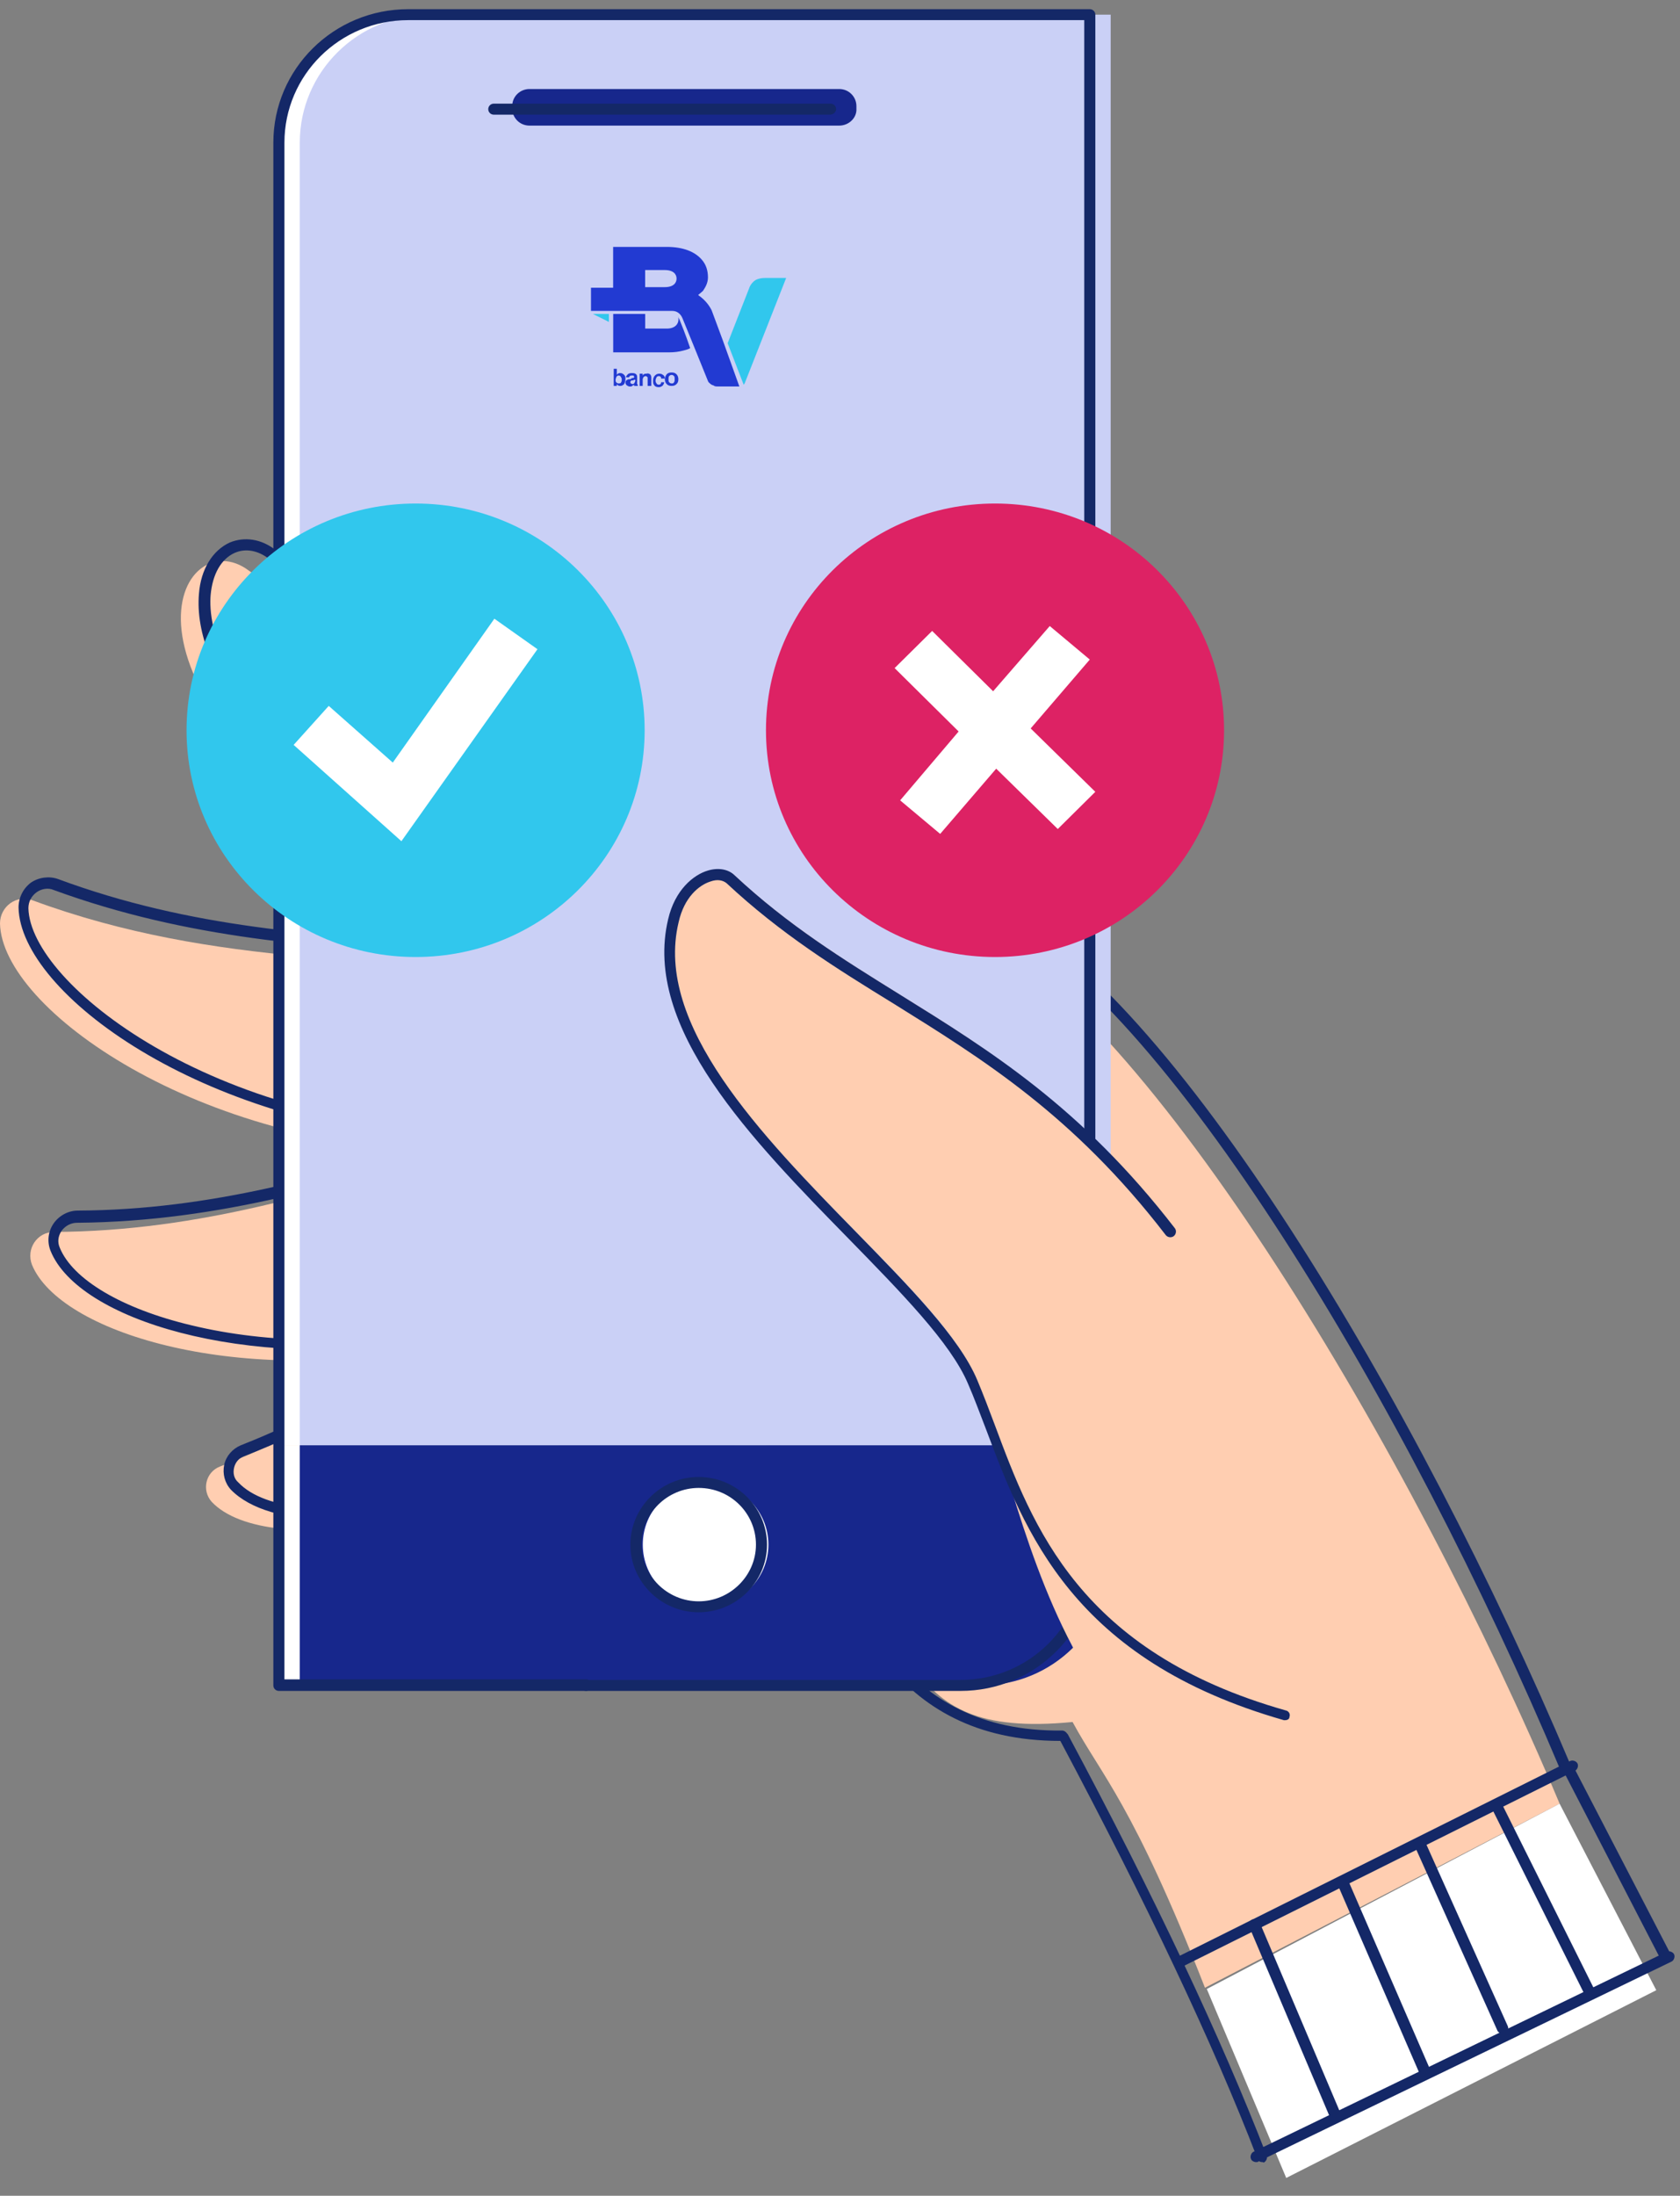 <svg width="75" height="98" viewBox="0 0 75 98" fill="none" xmlns="http://www.w3.org/2000/svg">
<rect x="0" y="0" width="75" height="98" fill="#808080" stroke="none"/>
<path d="M69.626 80.501C62.974 64.695 51.236 45.162 43.375 41.462C35.184 37.571 13.029 26.907 11.105 25.465C8.109 23.207 3.931 30.28 17.619 39.204C20.203 40.89 22.622 42.278 24.876 43.502C17.647 42.74 9.621 43.203 1.457 40.183C0.742 39.911 0 40.455 0 41.217C0.082 45.026 8.851 51.255 20.148 51.392C14.706 53.105 8.961 54.955 2.419 54.983C1.649 54.983 1.154 55.744 1.429 56.452C2.666 59.444 10.363 61.838 19.131 60.179C16.355 62.192 13.331 64.096 9.813 65.456C9.181 65.701 8.988 66.517 9.456 67.034C11.874 69.591 21.935 68.476 29.741 61.457C31.775 63.47 34.057 65.756 35.101 66.898C41.451 72.611 39.444 77.671 47.883 76.855C49.175 79.249 50.577 80.501 53.793 88.716L69.626 80.501Z" fill="#FFCEB1"/>
<path d="M69.625 80.501L73.941 88.825L57.421 97.204L53.875 88.771L69.625 80.501Z" fill="white"/>
<path d="M56.353 96.497C56.243 96.497 56.16 96.443 56.133 96.334C54.154 91.192 51.185 84.935 47.337 77.699C39.723 77.699 37.716 71.659 36.259 67.225C36.149 66.898 36.039 66.599 35.957 66.3C35.132 65.402 33.428 63.688 30.789 61.076C25.539 65.701 19.162 67.796 14.792 67.823C12.758 67.823 11.163 67.361 10.311 66.49C10.036 66.191 9.926 65.783 10.009 65.375C10.091 64.994 10.366 64.668 10.751 64.504C13.527 63.416 16.166 61.974 19.162 59.879C10.889 61.158 3.494 58.9 2.257 55.826C2.093 55.418 2.148 54.955 2.395 54.602C2.642 54.248 3.055 54.03 3.467 54.03C9.432 54.003 14.682 52.452 19.767 50.875C8.964 50.249 0.911 44.318 0.828 40.51C0.828 40.074 1.021 39.666 1.378 39.394C1.735 39.149 2.202 39.095 2.587 39.231C8.525 41.434 14.324 41.761 19.904 42.087C21.581 42.196 23.175 42.278 24.742 42.414C22.488 41.162 20.482 39.965 18.503 38.687C12.18 34.579 8.58 30.008 8.882 26.499C8.964 25.411 9.487 24.567 10.256 24.214C10.916 23.942 11.658 24.05 12.29 24.54C14.214 26.009 36.919 36.918 44.505 40.51C52.284 44.182 63.252 62.518 70.096 78.732C70.151 78.868 70.096 79.004 69.959 79.059C69.821 79.113 69.684 79.059 69.629 78.923C62.84 62.79 51.955 44.563 44.286 40.945C36.727 37.354 13.967 26.417 12.015 24.948C11.521 24.567 10.971 24.459 10.476 24.676C9.871 24.948 9.487 25.628 9.404 26.553C9.294 27.805 9.679 32.321 18.805 38.279C21.086 39.748 23.368 41.108 26.061 42.577C26.172 42.632 26.226 42.74 26.172 42.876C26.116 43.012 26.034 43.067 25.897 43.039C23.945 42.822 21.966 42.713 19.877 42.604C14.242 42.278 8.415 41.924 2.395 39.721C2.148 39.612 1.845 39.666 1.625 39.829C1.405 39.993 1.268 40.237 1.268 40.537C1.35 43.937 9.597 50.331 21.169 50.467C21.279 50.467 21.389 50.548 21.416 50.684C21.444 50.82 21.361 50.929 21.251 50.956L20.811 51.092C15.424 52.779 9.871 54.52 3.439 54.574C3.165 54.574 2.917 54.71 2.752 54.928C2.587 55.173 2.56 55.445 2.67 55.69C3.247 57.105 5.446 58.41 8.525 59.145C11.988 59.988 16.084 60.015 20.097 59.254C20.207 59.227 20.317 59.281 20.372 59.39C20.427 59.498 20.372 59.607 20.289 59.689C16.881 62.165 13.995 63.797 10.889 64.994C10.669 65.076 10.504 65.266 10.449 65.511C10.394 65.756 10.449 66.001 10.641 66.164C11.823 67.415 14.929 67.687 18.53 66.898C21.004 66.354 25.869 64.803 30.569 60.587C30.679 60.505 30.817 60.505 30.899 60.587C33.675 63.334 35.435 65.103 36.287 66.028C36.314 66.055 36.314 66.082 36.342 66.109C36.452 66.436 36.562 66.762 36.672 67.089C38.101 71.414 40.053 77.318 47.419 77.236C47.502 77.236 47.584 77.29 47.639 77.372L47.667 77.399C51.57 84.69 54.538 91.002 56.545 96.198C56.6 96.334 56.517 96.47 56.407 96.524C56.407 96.497 56.38 96.497 56.353 96.497Z" fill="#142867"/>
<path d="M52.804 87.737C52.721 87.737 52.639 87.683 52.584 87.601C52.529 87.493 52.584 87.329 52.694 87.275L70.094 78.597C70.203 78.542 70.368 78.597 70.423 78.705C70.478 78.814 70.423 78.977 70.313 79.032L52.914 87.71C52.886 87.737 52.859 87.737 52.804 87.737Z" fill="#142867"/>
<path d="M74.323 87.519C74.241 87.519 74.159 87.465 74.104 87.383L69.816 79.086C69.761 78.977 69.788 78.814 69.926 78.759C70.035 78.705 70.2 78.732 70.255 78.868L74.571 87.193C74.626 87.302 74.598 87.465 74.461 87.519C74.406 87.519 74.379 87.519 74.323 87.519Z" fill="#142867"/>
<path d="M71.002 89.233C70.919 89.233 70.809 89.179 70.782 89.097L66.576 80.664C66.521 80.556 66.576 80.392 66.686 80.338C66.796 80.284 66.961 80.338 67.016 80.447L71.222 88.88C71.277 88.989 71.222 89.152 71.112 89.206C71.057 89.206 71.029 89.233 71.002 89.233Z" fill="#142867"/>
<path d="M67.065 90.757C66.982 90.757 66.873 90.702 66.845 90.621L63.162 82.405C63.107 82.269 63.162 82.133 63.299 82.079C63.437 82.024 63.574 82.079 63.629 82.215L67.312 90.43C67.367 90.566 67.312 90.702 67.175 90.757C67.147 90.757 67.12 90.757 67.065 90.757Z" fill="#142867"/>
<path d="M63.549 92.58C63.466 92.58 63.356 92.525 63.329 92.444L59.755 84.2C59.7 84.064 59.755 83.928 59.893 83.874C60.03 83.82 60.168 83.874 60.223 84.01L63.796 92.253C63.851 92.389 63.796 92.525 63.659 92.58C63.604 92.58 63.576 92.58 63.549 92.58Z" fill="#142867"/>
<path d="M59.564 94.593C59.454 94.593 59.372 94.538 59.344 94.429L55.771 85.996C55.716 85.86 55.771 85.724 55.908 85.669C56.046 85.615 56.183 85.669 56.238 85.806L59.812 94.239C59.867 94.375 59.812 94.511 59.674 94.565C59.647 94.593 59.619 94.593 59.564 94.593Z" fill="#142867"/>
<path d="M56.07 96.497C55.987 96.497 55.877 96.443 55.85 96.361C55.795 96.252 55.85 96.089 55.96 96.035L74.404 87.111C74.514 87.057 74.678 87.111 74.734 87.22C74.788 87.329 74.734 87.492 74.624 87.547L56.179 96.47C56.152 96.497 56.125 96.497 56.07 96.497Z" fill="#142867"/>
<path d="M48.545 0.655H18.116C14.928 0.655 12.344 3.212 12.344 6.368V64.504H48.545V0.655Z" fill="white"/>
<path d="M12.344 64.504V75.222H42.772C45.961 75.222 48.545 72.665 48.545 69.51V64.504H12.344Z" fill="white"/>
<path d="M49.584 0.655H19.155C15.967 0.655 13.383 3.212 13.383 6.368V64.504H49.584V0.655Z" fill="#CAD0F6"/>
<path d="M27.866 16.733C27.921 16.787 27.921 16.842 27.921 16.923C27.921 17.005 27.893 17.087 27.866 17.141C27.811 17.196 27.756 17.223 27.701 17.223C27.646 17.223 27.618 17.223 27.591 17.196C27.563 17.196 27.563 17.169 27.536 17.141V17.223H27.398V16.46H27.536V16.733C27.563 16.705 27.563 16.678 27.591 16.678C27.618 16.651 27.646 16.651 27.701 16.651C27.756 16.651 27.811 16.678 27.866 16.733ZM27.728 17.06C27.756 17.032 27.756 16.978 27.756 16.951C27.756 16.923 27.756 16.869 27.728 16.842C27.701 16.787 27.673 16.76 27.618 16.76C27.563 16.76 27.536 16.787 27.508 16.842C27.508 16.869 27.481 16.896 27.481 16.951C27.481 17.005 27.481 17.032 27.508 17.06C27.536 17.087 27.563 17.114 27.618 17.114C27.701 17.114 27.728 17.087 27.728 17.06Z" fill="#223AD2"/>
<path d="M28.224 16.869C28.252 16.869 28.279 16.869 28.279 16.869C28.307 16.869 28.307 16.842 28.307 16.814C28.307 16.787 28.307 16.787 28.279 16.76C28.252 16.76 28.252 16.76 28.197 16.76C28.169 16.76 28.142 16.76 28.114 16.787C28.114 16.787 28.087 16.814 28.087 16.842H27.949C27.949 16.787 27.977 16.76 28.004 16.733C28.032 16.678 28.114 16.651 28.197 16.651C28.252 16.651 28.307 16.651 28.362 16.678C28.417 16.705 28.444 16.76 28.444 16.814V17.06C28.444 17.087 28.444 17.087 28.444 17.114C28.444 17.142 28.444 17.142 28.444 17.142C28.444 17.142 28.444 17.142 28.472 17.169V17.224H28.307V17.196V17.169C28.279 17.196 28.252 17.196 28.224 17.224C28.197 17.251 28.169 17.251 28.114 17.251C28.059 17.251 28.032 17.224 27.977 17.196C27.949 17.169 27.922 17.114 27.922 17.087C27.922 17.005 27.949 16.978 28.004 16.951C28.032 16.924 28.087 16.924 28.142 16.924L28.224 16.869ZM28.307 16.951C28.307 16.951 28.279 16.951 28.279 16.978H28.252H28.224C28.197 16.978 28.169 16.978 28.169 17.005C28.142 17.005 28.142 17.033 28.142 17.06C28.142 17.087 28.142 17.114 28.169 17.114C28.197 17.114 28.197 17.142 28.224 17.142C28.252 17.142 28.279 17.142 28.307 17.114C28.334 17.087 28.334 17.06 28.362 17.005V16.951H28.307Z" fill="#223AD2"/>
<path d="M29.022 16.705C29.049 16.733 29.077 16.787 29.077 16.842V17.224H28.912V16.896C28.912 16.869 28.912 16.842 28.912 16.842C28.884 16.814 28.857 16.787 28.83 16.787C28.775 16.787 28.747 16.814 28.72 16.842C28.72 16.869 28.692 16.896 28.692 16.924V17.224H28.555V16.678H28.692V16.76C28.72 16.733 28.72 16.705 28.747 16.705C28.775 16.678 28.802 16.678 28.857 16.678C28.939 16.651 28.967 16.678 29.022 16.705Z" fill="#223AD2"/>
<path d="M29.514 16.869C29.514 16.842 29.514 16.842 29.486 16.815C29.459 16.787 29.431 16.787 29.404 16.787C29.349 16.787 29.321 16.815 29.294 16.869C29.294 16.896 29.266 16.924 29.266 16.978C29.266 17.006 29.266 17.06 29.294 17.087C29.321 17.142 29.349 17.169 29.404 17.169C29.431 17.169 29.459 17.169 29.486 17.142C29.514 17.115 29.514 17.087 29.514 17.06H29.651C29.651 17.115 29.623 17.142 29.596 17.197C29.541 17.251 29.486 17.279 29.404 17.279C29.321 17.279 29.239 17.251 29.211 17.197C29.156 17.142 29.156 17.087 29.156 16.978C29.156 16.896 29.184 16.815 29.239 16.76C29.294 16.706 29.349 16.678 29.431 16.678C29.514 16.678 29.569 16.706 29.596 16.733C29.651 16.76 29.678 16.815 29.678 16.896H29.514V16.869Z" fill="#223AD2"/>
<path d="M30.202 17.141C30.147 17.195 30.092 17.223 29.982 17.223C29.872 17.223 29.817 17.195 29.762 17.141C29.707 17.087 29.68 17.005 29.68 16.923C29.68 16.842 29.707 16.787 29.762 16.705C29.817 16.651 29.872 16.624 29.982 16.624C30.092 16.624 30.147 16.651 30.202 16.705C30.257 16.76 30.284 16.842 30.284 16.923C30.284 17.032 30.257 17.087 30.202 17.141ZM30.092 17.059C30.119 17.032 30.119 16.978 30.119 16.923C30.119 16.869 30.119 16.814 30.092 16.787C30.064 16.76 30.037 16.733 29.982 16.733C29.927 16.733 29.9 16.76 29.872 16.787C29.845 16.814 29.845 16.869 29.845 16.923C29.845 16.978 29.845 17.032 29.872 17.059C29.9 17.087 29.927 17.114 29.982 17.114C30.037 17.114 30.064 17.114 30.092 17.059Z" fill="#223AD2"/>
<path d="M27.183 14.012H26.469L27.183 14.368V14.012Z" fill="#31C7ED"/>
<path d="M30.344 14.284C30.316 14.23 30.289 14.175 30.261 14.121C30.289 14.175 30.289 14.203 30.289 14.257C30.289 14.447 30.151 14.665 29.766 14.665H28.804V14.012C28.2 14.012 27.595 14.012 27.375 14.012V14.284V15.726H29.876C30.096 15.726 30.316 15.699 30.509 15.645C30.619 15.617 30.729 15.59 30.811 15.536C30.619 14.964 30.399 14.42 30.344 14.284Z" fill="#223AD2"/>
<path d="M32.265 15.182L31.77 13.849C31.633 13.576 31.441 13.359 31.166 13.168C31.221 13.114 31.303 13.06 31.386 12.978C31.495 12.815 31.605 12.624 31.605 12.379C31.605 12.08 31.523 11.808 31.331 11.591C31.028 11.237 30.506 11.019 29.764 11.019H27.372V12.842H26.383V13.876H27.372C27.785 13.876 29.929 13.876 30.011 13.876C30.231 13.876 30.396 14.012 30.478 14.229C30.588 14.502 31.303 16.243 31.605 17.004C31.605 17.032 31.633 17.032 31.633 17.059C31.688 17.113 31.743 17.168 31.825 17.195C31.853 17.195 31.853 17.195 31.88 17.222C31.935 17.249 31.99 17.249 32.073 17.249H32.952H33.007L32.265 15.182ZM29.681 12.815H28.802V12.053H29.681C30.066 12.053 30.204 12.243 30.204 12.434C30.204 12.624 30.066 12.815 29.681 12.815Z" fill="#223AD2"/>
<path d="M33.199 17.168L33.227 17.14C33.227 17.113 33.254 17.113 33.254 17.086L35.096 12.407H34.134C33.996 12.407 33.859 12.434 33.749 12.489C33.611 12.57 33.529 12.679 33.474 12.788L32.484 15.318L33.199 17.168Z" fill="#31C7ED"/>
<path d="M13.383 64.504V75.222H43.811C47 75.222 49.584 72.665 49.584 69.51V64.504H13.383Z" fill="#17278C"/>
<path d="M31.499 71.714C33.047 71.714 34.303 70.471 34.303 68.939C34.303 67.406 33.047 66.164 31.499 66.164C29.951 66.164 28.695 67.406 28.695 68.939C28.695 70.471 29.951 71.714 31.499 71.714Z" fill="white"/>
<path d="M26.167 75.468H12.45C12.313 75.468 12.203 75.359 12.203 75.223V39.884C12.203 39.748 12.313 39.639 12.45 39.639C12.588 39.639 12.698 39.748 12.698 39.884V74.951H26.167C26.304 74.951 26.414 75.06 26.414 75.196C26.414 75.332 26.304 75.468 26.167 75.468Z" fill="#142867"/>
<path d="M42.879 75.468H26.167C26.029 75.468 25.919 75.359 25.919 75.223C25.919 75.087 26.029 74.978 26.167 74.978H42.879C45.93 74.978 48.404 72.53 48.404 69.51V0.899H18.223C15.172 0.899 12.698 3.348 12.698 6.368V39.911C12.698 40.047 12.588 40.156 12.45 40.156C12.313 40.156 12.203 40.047 12.203 39.911V6.368C12.203 3.076 14.897 0.41 18.223 0.41H48.651C48.789 0.41 48.899 0.518 48.899 0.655V69.51C48.899 72.802 46.205 75.468 42.879 75.468Z" fill="#142867"/>
<path d="M37.463 5.606H23.637C23.197 5.606 22.867 5.252 22.867 4.844V4.735C22.867 4.3 23.224 3.973 23.637 3.973H37.463C37.903 3.973 38.233 4.327 38.233 4.735V4.844C38.26 5.252 37.903 5.606 37.463 5.606Z" fill="#17278C"/>
<path d="M37.052 5.118H22.044C21.907 5.118 21.797 5.009 21.797 4.872C21.797 4.736 21.907 4.626 22.044 4.626H37.08C37.217 4.626 37.327 4.736 37.327 4.872C37.327 5.009 37.19 5.118 37.052 5.118Z" fill="#142867"/>
<path d="M31.192 71.958C29.515 71.958 28.141 70.598 28.141 68.939C28.141 67.279 29.515 65.919 31.192 65.919C32.868 65.919 34.243 67.279 34.243 68.939C34.243 70.598 32.868 71.958 31.192 71.958ZM31.192 66.408C29.79 66.408 28.635 67.551 28.635 68.939C28.635 70.326 29.79 71.469 31.192 71.469C32.594 71.469 33.748 70.326 33.748 68.939C33.748 67.551 32.621 66.408 31.192 66.408Z" fill="#142867"/>
<path d="M32.733 39.013C32.128 38.469 30.369 40.074 30.177 40.863C28.252 48.208 41.364 56.288 43.535 61.457C45.872 67.007 47.548 83.847 63.079 80.773C67.12 78.27 65.635 74.244 65.635 74.244C65.635 74.244 57.032 60.831 52.331 54.765C45.542 45.896 38.862 44.753 32.733 39.013Z" fill="#FFCEB1"/>
<path d="M57.37 76.773C57.343 76.773 57.315 76.773 57.315 76.773C47.887 74.08 45.743 68.367 44.011 63.769C43.736 63.062 43.489 62.382 43.214 61.756C42.444 59.934 40.218 57.676 37.882 55.282C33.566 50.874 28.673 45.869 29.828 41.026C30.13 39.721 30.955 39.04 31.614 38.85C32.082 38.714 32.522 38.796 32.797 39.068C35.188 41.298 37.607 42.795 40.191 44.4C44.176 46.875 48.272 49.405 52.45 54.819C52.532 54.928 52.505 55.091 52.395 55.173C52.285 55.254 52.12 55.227 52.038 55.118C47.914 49.759 43.846 47.256 39.916 44.808C37.304 43.203 34.858 41.679 32.439 39.421C32.274 39.285 32.027 39.231 31.724 39.34C31.202 39.503 30.543 40.047 30.295 41.162C29.196 45.733 33.978 50.657 38.212 54.982C40.575 57.404 42.829 59.689 43.627 61.593C43.901 62.246 44.149 62.899 44.424 63.633C46.1 68.122 48.189 73.726 57.398 76.338C57.535 76.365 57.617 76.501 57.563 76.637C57.563 76.719 57.48 76.773 57.37 76.773Z" fill="#142867"/>
<path d="M18.553 42.713C24.201 42.713 28.779 38.182 28.779 32.593C28.779 27.004 24.201 22.473 18.553 22.473C12.906 22.473 8.328 27.004 8.328 32.593C8.328 38.182 12.906 42.713 18.553 42.713Z" fill="#31C7ED"/>
<path d="M17.92 37.544L13.109 33.246L14.676 31.505L17.535 34.035L22.07 27.614L23.994 28.975L17.92 37.544Z" fill="white"/>
<path d="M44.421 42.713C50.068 42.713 54.646 38.182 54.646 32.593C54.646 27.004 50.068 22.473 44.421 22.473C38.773 22.473 34.195 27.004 34.195 32.593C34.195 38.182 38.773 42.713 44.421 42.713Z" fill="#DD2264"/>
<path d="M48.898 35.34L46.012 32.511L48.651 29.437L46.864 27.941L44.336 30.852L41.614 28.159L39.938 29.818L42.796 32.647L40.185 35.721L41.972 37.218L44.473 34.307L47.222 37L48.898 35.34Z" fill="white"/>
</svg>
